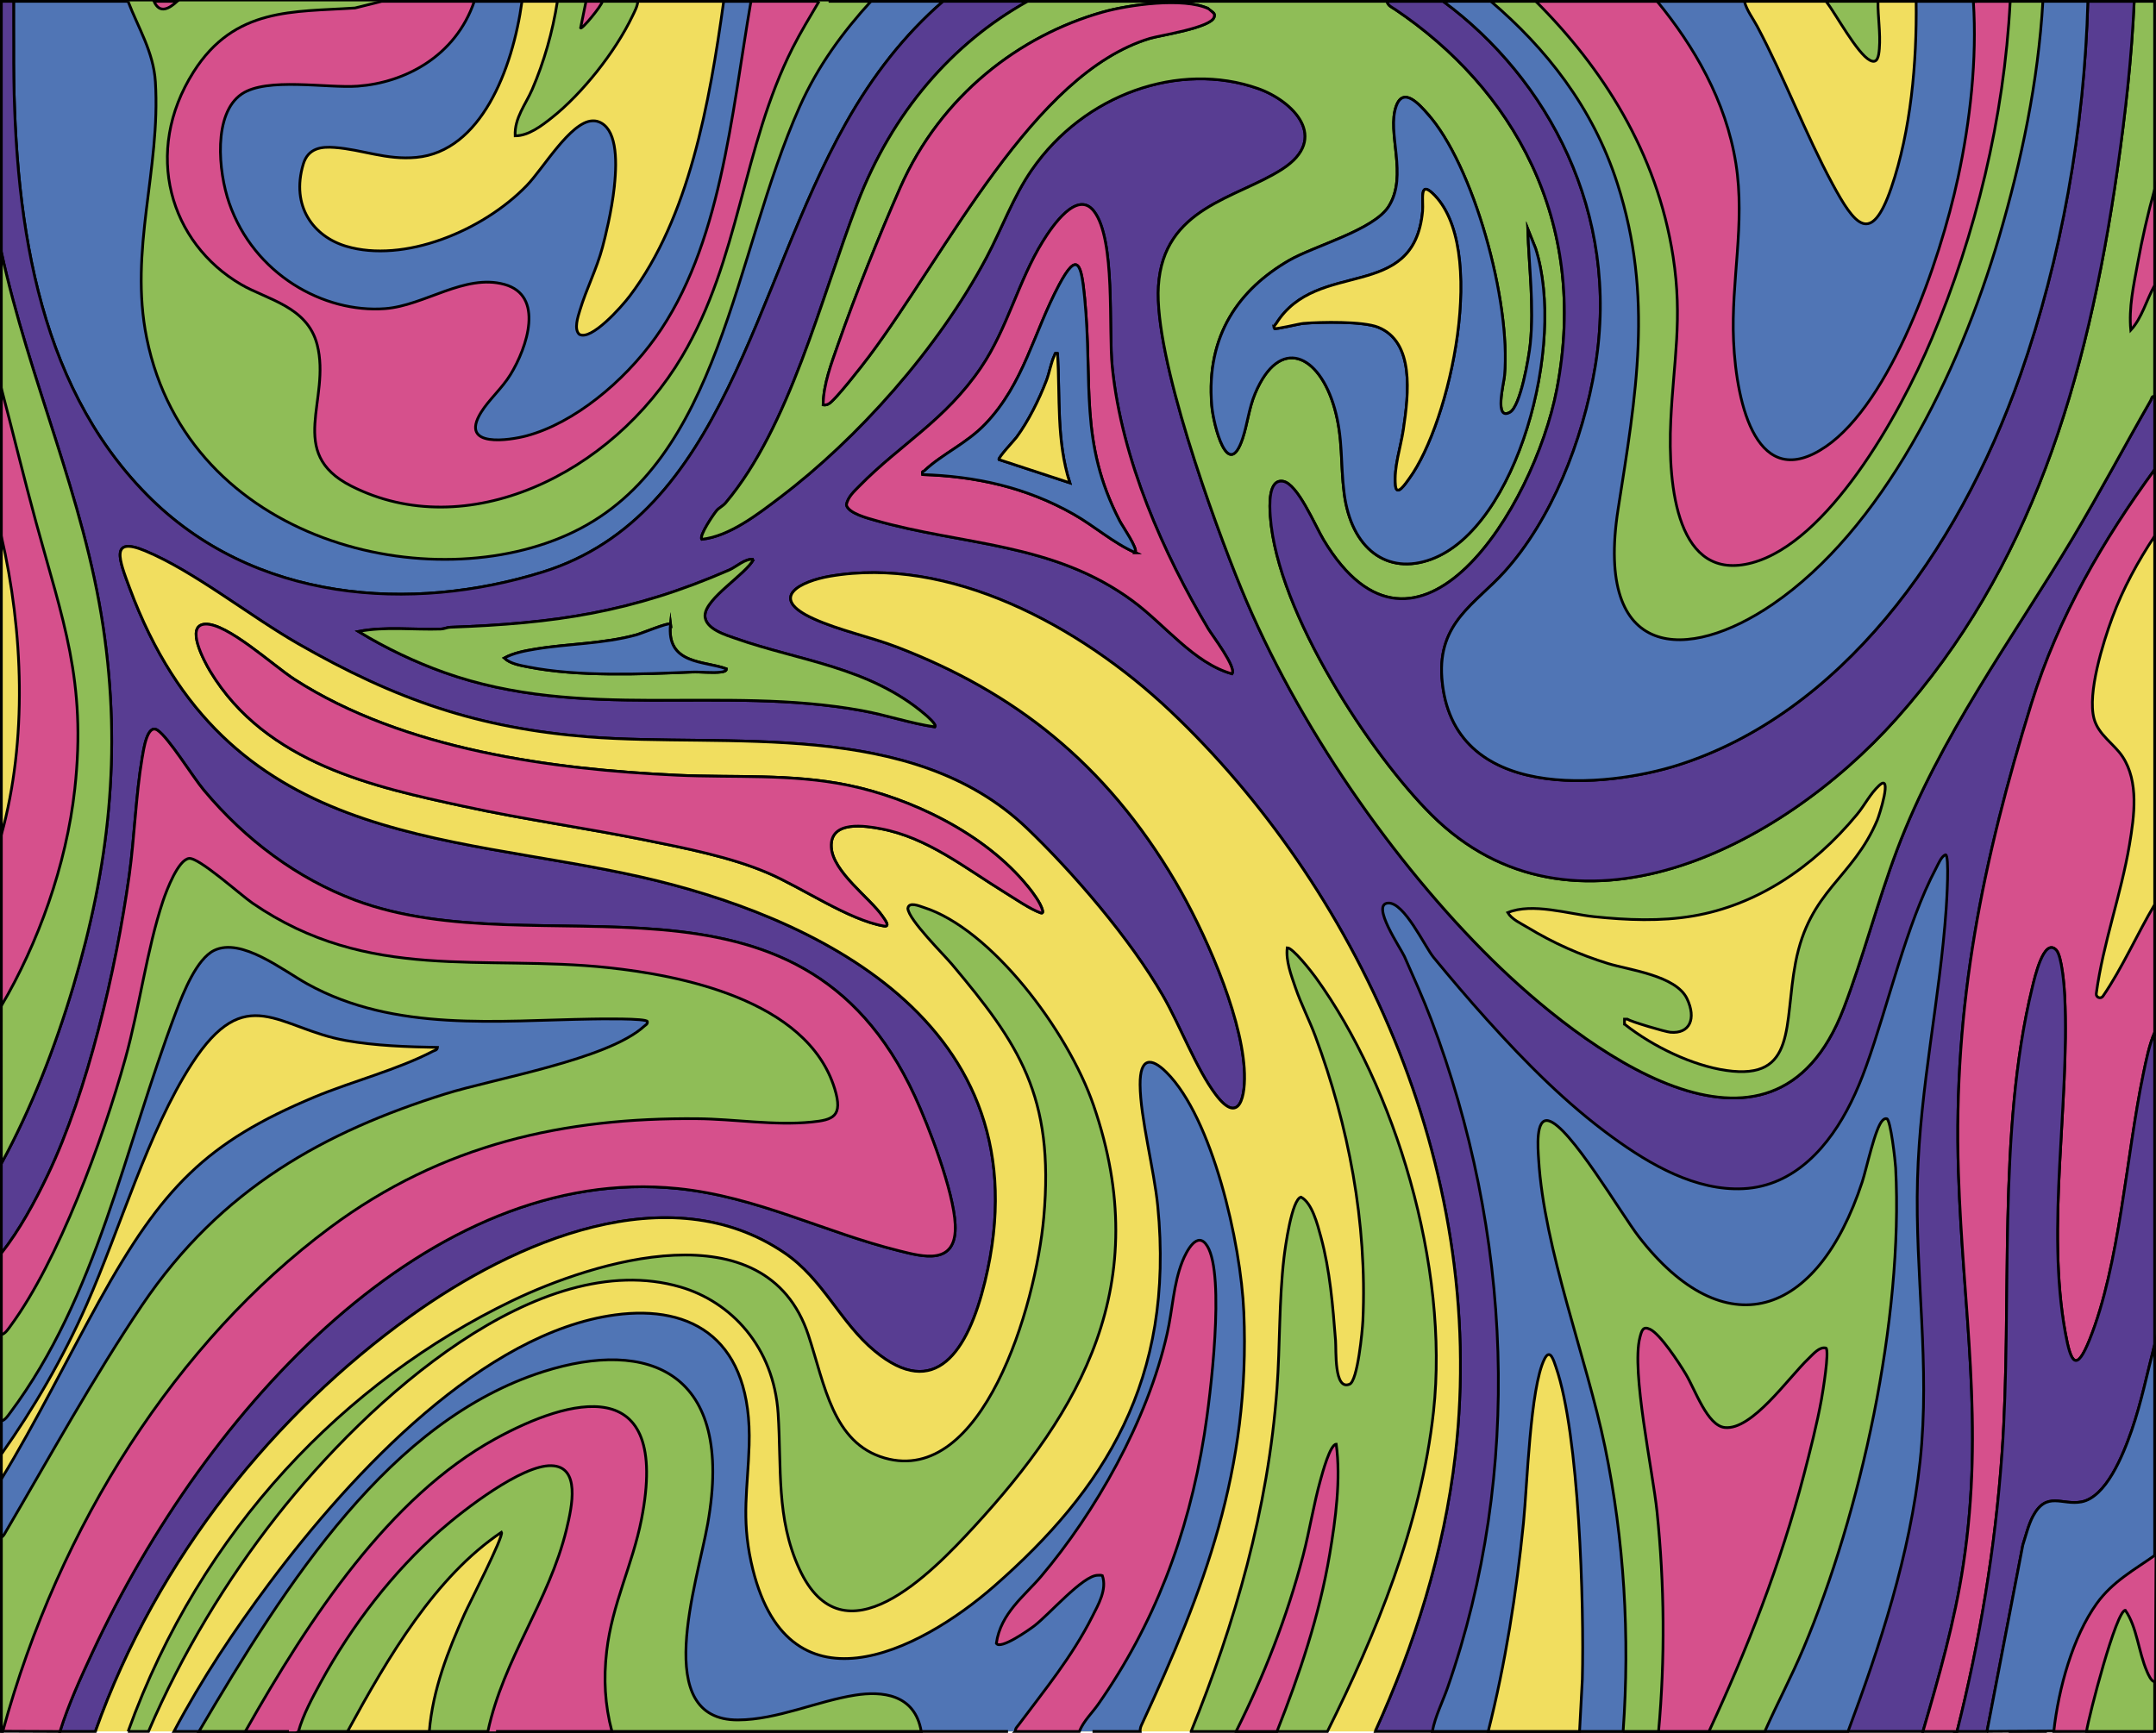 <?xml version="1.0" encoding="UTF-8"?>
<svg id="Layer_2" data-name="Layer 2" xmlns="http://www.w3.org/2000/svg" viewBox="0 0 791 635.9">
  <defs>
    <style>
      .cls-1 {
        fill: #8fbd57;
      }

      .cls-1, .cls-2, .cls-3, .cls-4, .cls-5 {
        stroke: #000;
        stroke-miterlimit: 10;
      }

      .cls-2 {
        fill: #f1de5f;
      }

      .cls-3 {
        fill: #583d92;
      }

      .cls-4 {
        fill: #d6508c;
      }

      .cls-5 {
        fill: #5075b5;
      }
    </style>
  </defs>
  <g id="Layer_1-2" data-name="Layer 1">
    <path class="cls-5" d="M346,.5c-14.14,12.21-25.83,27.27-35.61,44.64-34.02,60.36-44.28,143.91-111.28,164.78-47.88,14.92-106.14,11.42-145.34-28.48C13.03,139.99,4.76,78.72,5.02,17.28c.02-5.59-.06-11.19-.02-16.78h341Z"/>
    <path class="cls-1" d="M304,.5h15.5c-10.31,11.34-19.41,23.63-26.09,38.59-24.33,54.49-28.87,129.9-82.92,156.08-51.83,25.1-141.39,4.2-156.66-71.08-6.57-32.4,5.16-61.9,3.18-94.05-.68-10.99-6.33-19.87-10.02-29.53"/>
    <path class="cls-3" d="M504.5,635.39c14.34-31.51,25.27-65.62,29.42-101.55,12.32-106.68-37.48-209.33-104.47-272.8-33.58-31.82-81.57-57.1-125.06-49.56-10.35,1.79-23.05,7.75-6.01,15.52,9.56,4.36,20.91,6.66,30.88,10.5,42.27,16.27,76.15,42.07,102.15,86.34,10.01,17.04,23.66,47.18,25.08,68.14.73,10.78-1.9,21.08-10.48,9.72-7.11-9.43-13.05-25.27-19.31-36.18-12.12-21.11-33.27-45.61-49.97-61.58-42.43-40.56-109.92-29.46-160.98-33.53-40.21-3.21-70.29-13.45-106.43-34.2-17.78-10.2-38.06-26.55-56.06-34.05-13.08-5.45-9.49,3.4-5.69,13.64,35.17,94.82,115.26,89.67,187.52,105.99,60.46,13.66,149.75,52.18,126.27,148.61-6.23,25.58-18.28,43.82-40.52,25.35-12.68-10.53-18.82-26.29-33.01-35.94-42.39-28.83-98.97-4.38-137.49,23.37-48.97,35.29-92.54,88.02-115.35,152.21h-13c3.12-10.03,7.56-19.69,11.91-29.05,41.81-89.99,124.24-179.48,214.83-170.19,29.07,2.98,53.62,16.01,81.24,22.86,8.26,2.05,21.2,5.78,20.46-9.69-.59-12.28-9.75-36.05-14.85-47.11-42.74-92.51-137.39-46.33-205.47-71.94-20.81-7.83-39.9-21.79-55.37-40.35-4.14-4.96-12.93-19.31-16.98-21.98-3.72-2.46-5.07,7.01-5.62,10.25-2.32,13.73-2.76,28.93-4.72,42.99-4.85,34.9-15.28,79.32-29.84,109.87-4.81,10.1-10.47,20.46-17.09,28.84v-32.9c10.91-20.08,19.61-42.36,26.38-65.04,13.04-43.74,17.86-85.58,10.97-131.87C30.69,182.09,10.63,139.38.5,92.5V.5h4.5c-.04,5.59.04,11.19.02,16.78-.26,61.44,8.01,122.71,48.74,164.16,39.2,39.9,97.46,43.4,145.34,28.48,67-20.87,77.26-104.42,111.28-164.78,9.79-17.37,21.48-32.43,35.61-44.64h31c-27.47,15.29-49.61,40.64-62.43,74.12-13.64,35.63-24.79,81.87-48.31,109.91-1.01,1.21-2.38,1.78-3.24,2.76-1.14,1.3-6.61,9.36-5.52,10.62,10.16-1.15,20.37-9.06,28.96-15.59,27.92-21.22,57.55-54.08,75.45-87.8,5.66-10.67,9.83-22.36,16.61-32.16,19.3-27.92,54.22-40.01,83-29.89,12.8,4.5,26.6,18.24,8.83,29.68-16.76,10.78-43.51,13.93-45.33,42.86-1.64,26.03,20.31,86.39,30.4,110.99,20.57,50.14,56.16,100.9,91.85,136.05,32.31,31.82,102.97,86.48,129.17,17.9,7.11-18.61,12.4-39.05,19.48-57.9,15.73-41.83,42.31-77.47,64.5-114.55,9.91-16.57,18.98-33.71,28.6-50.48.43-.75.37-1.81,1.49-1.51v26.81c-18.6,25.47-35.28,53.79-45.23,85.94-17.72,57.31-28.75,110.19-26.75,172.07,1.63,50.49,9.55,92.31,1.83,143.64-3.17,21.1-8.97,41.31-14.85,61.41h-201ZM401.32,77.48c-6.09-7.85-15.16,5.37-18.74,11.16-8.96,14.48-12.93,31.9-22.6,46.19-13.21,19.52-29.7,28.24-44.72,43.6-1.74,1.77-4.29,4.01-4.71,6.87.65,3.08,8.06,4.92,10.44,5.61,31.98,9.25,65.46,8.05,94.66,29.66,11.9,8.8,22.44,22.8,36.34,26.69,1.8-2.25-7.34-14.17-8.71-16.49-16.32-27.48-31.73-61.84-35.21-96.01-1.44-14.12,1.31-46.89-6.75-57.28ZM276.5,205.23c-3.3-.27-6.25,2.77-8.99,3.96-35.94,15.66-64.24,19.61-102.28,20.99-1.18.04-2.28.62-3.46.66-10.02.34-20.45-1.02-30.27.89,9.9,6.07,20.92,11.29,31.61,15.09,50.32,17.89,101.53,4.57,153.06,13.94,9.02,1.64,17.83,4.68,26.82,6,.78-.84-3.04-4.08-3.54-4.51-20.53-17.54-46.43-19.75-69.56-27.95-3.16-1.12-11.5-3.44-11.25-8.57.31-6.28,14.91-14.94,17.85-20.5Z"/>
    <path class="cls-2" d="M35,635.39c22.8-64.18,66.38-116.92,115.35-152.21,38.52-27.76,95.1-52.21,137.49-23.37,14.19,9.65,20.33,25.41,33.01,35.94,22.24,18.47,34.29.23,40.52-25.35,23.48-96.43-65.81-134.95-126.27-148.61-72.26-16.33-152.36-11.17-187.52-105.99-3.8-10.24-7.39-19.09,5.69-13.64,18,7.5,38.28,23.85,56.06,34.05,36.15,20.75,66.22,30.99,106.43,34.2,51.06,4.07,118.55-7.03,160.98,33.53,16.7,15.97,37.85,40.46,49.97,61.58,6.27,10.91,12.2,26.75,19.31,36.18,8.57,11.36,11.21,1.06,10.48-9.72-1.42-20.96-15.08-51.1-25.08-68.14-25.99-44.27-59.88-70.07-102.15-86.34-9.98-3.84-21.32-6.14-30.88-10.5-17.04-7.77-4.34-13.73,6.01-15.52,43.49-7.54,91.48,17.74,125.06,49.56,66.99,63.47,116.78,166.13,104.47,272.8-4.15,35.93-15.08,70.04-29.42,101.55"/>
    <path class="cls-1" d="M790.5,145.51c-1.12-.3-1.06.75-1.49,1.51-9.62,16.76-18.69,33.9-28.6,50.48-22.18,37.08-48.77,72.73-64.5,114.55-7.09,18.85-12.37,39.29-19.48,57.9-26.2,68.58-96.86,13.92-129.17-17.9-35.7-35.16-71.28-85.91-91.85-136.05-10.09-24.6-32.04-84.97-30.4-110.99,1.82-28.93,28.57-32.08,45.33-42.86,17.78-11.43,3.97-25.17-8.83-29.68-28.77-10.12-63.7,1.97-83,29.89-6.78,9.8-10.95,21.49-16.61,32.16-17.9,33.73-47.53,66.59-75.45,87.8-8.59,6.53-18.8,14.44-28.96,15.59-1.1-1.27,4.38-9.32,5.52-10.62.86-.98,2.23-1.56,3.24-2.76,23.51-28.03,34.67-74.28,48.31-109.91,12.82-33.47,34.96-58.83,62.43-74.12h132c-.15,1.39,2.01,2.36,2.85,2.93,42.72,28.73,71.38,77.22,59.31,139.54-8.46,43.66-51.45,111.94-85.57,55.14-3.13-5.21-9.55-20.65-14.89-21.5s-4.95,8.74-4.64,13c2.62,35.48,37.02,87.39,59.2,109.43,51.44,51.11,127.62,12.76,170.5-35.31,48.99-54.92,69.85-123.1,81.08-201.58,2.91-20.36,5.24-41.03,6.16-61.65h7.5v145.01Z"/>
    <path class="cls-3" d="M529.5.5c38.28,28.29,65.13,77.51,55.77,134.07-4.55,27.47-16.2,56.32-33.26,75.24-10.54,11.69-24.53,18.55-23,38.98,3.46,46.2,60.68,40.26,86.7,31.95,58.83-18.77,102.24-76.85,125.52-143.16,15.06-42.87,23.48-90.4,24.77-137.07h17c-.91,20.62-3.24,41.29-6.16,61.65-11.23,78.48-32.09,146.67-81.08,201.58-42.88,48.07-119.06,86.42-170.5,35.31-22.18-22.04-56.58-73.95-59.2-109.43-.31-4.27-.77-13.86,4.64-13s11.76,16.29,14.89,21.5c34.11,56.8,77.11-11.48,85.57-55.14,12.08-62.32-16.58-110.81-59.31-139.54-.84-.57-3-1.54-2.85-2.93h20.5Z"/>
    <path class="cls-4" d="M.5,635.3v-175.39c6.61-8.38,12.27-18.74,17.09-28.84,14.56-30.55,24.99-74.97,29.84-109.87,1.95-14.06,2.4-29.27,4.72-42.99.55-3.24,1.9-12.71,5.62-10.25,4.04,2.67,12.84,17.02,16.98,21.98,15.48,18.56,34.56,32.52,55.37,40.35,68.08,25.6,162.73-20.58,205.47,71.94,5.11,11.05,14.26,34.82,14.85,47.11.75,15.46-12.2,11.73-20.46,9.69-27.62-6.85-52.17-19.88-81.24-22.86-90.59-9.29-173.02,80.2-214.83,170.19-4.35,9.36-8.79,19.02-11.91,29.05l-21.5-.09Z"/>
    <path class="cls-5" d="M766,.5c-1.28,46.68-9.71,94.2-24.77,137.07-23.29,66.3-66.7,124.38-125.52,143.16-26.02,8.3-83.24,14.25-86.7-31.95-1.53-20.42,12.46-27.29,23-38.98,17.06-18.92,28.71-47.77,33.26-75.24,9.36-56.55-17.49-105.78-55.77-134.07h236.5Z"/>
    <path class="cls-1" d="M.5,489.77c1.45-.31,2.56-2.1,3.49-3.37,17.48-23.88,33.59-67.67,42.03-98.06,5.15-18.54,7.86-39.91,13.74-57.59,1.39-4.18,5.63-15.26,9.61-15.73,3.6-.42,18.94,13.45,23.3,16.43,42.65,29.26,84.42,18.7,130.58,23.66,25.15,2.7,72.85,11.36,83,44.48,3.1,10.12-.6,11.38-8.5,12.17-13.84,1.37-28.17-1.11-41.97-1.23-48.36-.42-93.2,9.09-134.73,39.99-56,41.67-99.41,108.97-120.04,184.87h-.5v-145.62Z"/>
    <path class="cls-5" d="M525.5,635.39c1.05-5.56,3.75-10.78,5.59-16.04,27.77-79.66,23.49-167.17-5.99-245.16-2.97-7.85-6.45-15.5-9.83-23.18-1.27-2.88-12.49-19.22-5.99-19.61,5.94-.36,13.5,16.08,16.68,19.94,6.36,7.74,12.85,15.37,19.56,22.82,14.12,15.69,29.17,30.91,46.29,43.33,13.63,9.89,30.31,19.6,47.77,18.73,18.93-.94,31.69-15.76,39.54-31.7,2.09-4.24,3.89-8.61,5.49-13.06,8.27-22.89,14.69-52.03,25.71-72.87.88-1.66,1.91-4.3,3.45-4.93,1.52-.04.4,17.66.25,19.81-2.32,33.3-9.58,65.19-10.52,99.29-.97,35.01,4.73,68.13.95,103.52-3.65,34.18-14.82,68-26.43,99.1h-152.5Z"/>
    <path class="cls-4" d="M790.5,378.88c-1.97,4.54-3.12,10.31-4.16,15.34-6.25,30.09-8.6,69.76-19.65,97.31-4.87,12.14-6.89,8.98-8.94-2.36-7.11-39.21,1.56-83.72-.22-123.41-.16-3.59-1.04-15.02-3.16-17.16-4.54-4.57-7.88,10.28-8.72,13.7-13.09,53.79-7.22,115.68-11.14,171.04-2.45,34.62-8.15,68.94-16.5,102.06h-12.5c5.88-20.11,11.68-40.32,14.85-61.41,7.72-51.33-.21-93.15-1.83-143.64-1.99-61.88,9.03-114.77,26.75-172.07,9.94-32.15,26.62-60.47,45.23-85.94v206.55Z"/>
    <path class="cls-1" d="M47,635.39c26.7-74.19,79.84-128.63,141.01-158.1,29.12-14.03,92.96-34.6,108.58,12.68,6.03,18.25,8.94,39.63,28,45.09,35.77,10.24,55.38-55.21,58.35-88.32,4.01-44.66-9.35-63.84-33.68-92.86-3-3.58-15.9-16.33-16.19-20.51.35-2.61,4.33-.84,5.82-.37,24.5,7.77,52.76,44.86,62.34,72.7,22.58,65.57-4.97,112.31-43.73,154.45-15.9,17.29-48.16,50.71-64.27,15.54-8.53-18.62-6.45-36.95-7.75-56.97-1.59-24.43-17.22-41.02-35.89-46.44-51.93-15.09-114.25,41.05-148.13,84.2-18.27,23.27-34.75,50.34-46.98,78.91h-7.5Z"/>
    <path class="cls-5" d="M369.82,635.39H63.82c10.16-19.19,22.22-37.24,34.83-54.16,31.21-41.88,79.13-92.21,126.99-98.7,28.68-3.89,50.4,9.28,49.21,47.78-.49,16-2.86,26.45.73,42.93,12.57,57.66,61.44,33.12,89.21,8.8,40.38-35.36,66.24-75.65,59.97-139.41-1.31-13.31-6.4-32.48-6.48-44.56-.07-10.17,4.15-10.04,9.65-4.57,16.83,16.7,27.32,62.42,28.41,88.02,2.46,57.91-14.73,102.26-37.24,150.87-.46.99-.89,1.78-.78,3.01h-17.5"/>
    <path class="cls-4" d="M300.5.5c-3.31,5.61-6.73,11.22-9.71,17.11-18.49,36.64-19.29,77.32-40.59,113.23-25.79,43.48-79.23,68.95-121.39,47.49-23.97-12.2-7.27-31.68-12.45-51.85-3.61-14.04-18.41-16.53-27.89-22.07-26.15-15.28-36.13-48.49-17.47-78.01C86.1,2.54,107.72,4.46,130.25,2.93l9.75-2.43h160.5Z"/>
    <path class="cls-1" d="M595.5,635.39c2.52-34.85.37-70.43-6.64-104.33-6.78-32.81-22.36-72.55-24.36-105.58-.24-3.97-1.23-15.36,3.62-14.19,7.8,1.88,26.64,34.16,33.12,42.54,31.33,40.56,65.44,30.32,81.99-20.14,1.59-4.84,4.74-19.94,7.48-22.56.48-.46.88-.71,1.51-.6,1.44.31,3.14,15.69,3.26,18.01,2.89,55.81-12.97,126.88-33.81,176.31-4.39,10.42-9.63,20.24-14.19,30.54h-52Z"/>
    <path class="cls-1" d="M437,635.39c15.98-39.35,28.3-81.67,31.5-125.82,1.16-15.98.71-32.11,2.57-48.04.46-3.9,2.86-21.42,6.25-22.23,4.03,2.12,5.99,9.8,7.31,14.67,3.33,12.29,4.34,25.12,5.36,37.94.29,3.68-.61,18.49,5.17,16.04,2.93-1.24,4.68-19.54,4.86-23.33,1.63-36.03-5.36-71.8-17.43-104.32-2.24-6.04-5.23-11.76-7.32-17.89-1.52-4.44-3.58-9.79-3.01-14.61,2.06,0,8.87,8.71,10.5,10.97,28.99,40.08,49.03,105.81,43.17,159.25-4.57,41.72-21.27,81.91-38.93,117.38h-50Z"/>
    <path class="cls-5" d="M275.5.5c-7.16,41.85-11.07,89.92-35.01,123.37-11.64,16.26-29.9,31.44-47.39,36.09-5.83,1.55-24.85,4.69-16.6-8.65,2.82-4.57,7.66-8.8,10.72-13.75,6.24-10.11,12.58-29.16-2.19-33.2-14.6-4-29.26,7.81-43.76,8.9-22.52,1.69-48.13-12.6-57.2-38.8-4.01-11.57-5.92-32.76,4.58-39.94,9.21-6.29,31.29-2.08,42.62-2.91,17.09-1.25,35.79-10.8,42.73-31.1h101.5Z"/>
    <path class="cls-1" d="M749.5.5c-1.73,29.5-7.86,58.5-15.99,86.23-15.1,51.45-43.12,107.67-83.17,135.05-31.11,21.27-65.39,20.8-56.68-34.95,6.53-41.79,13.1-77.77-.27-119.47-9.04-28.18-26.38-49.78-46.38-66.86h202.5Z"/>
    <path class="cls-4" d="M737.5.5c-2.21,42.93-12.73,85.59-28.74,123.7-12.19,29.02-38.29,74.88-65.94,82.33-27.47,7.4-30.99-27.68-29.84-52.2,1.03-21.99,4.41-37.13.86-60.1-5.95-38.56-26.07-69.43-50.34-93.72h174Z"/>
    <path class="cls-3" d="M718,635.39c8.35-33.12,14.05-67.44,16.5-102.06,3.92-55.35-1.95-117.25,11.14-171.04.83-3.42,4.18-18.27,8.72-13.7,2.12,2.13,3,13.56,3.16,17.16,1.79,39.7-6.89,84.2.22,123.41,2.06,11.34,4.07,14.5,8.94,2.36,11.05-27.54,13.4-67.22,19.65-97.31,1.04-5.03,2.19-10.8,4.16-15.34v114.55c-2.69,10.51-4.89,21.32-8.41,31.49-3.21,9.26-9.41,24.53-18.46,26.25-7.1,1.35-12.7-4.1-17.73,5.21-1.62,3-2.69,7.28-3.76,10.65l-13.14,68.38h-11Z"/>
    <path class="cls-2" d="M225.38,68.49c1.2-10.8.61-21.57-5.85-23.84-.73-.26-1.49-.34-2.25-.3-8.02.39-17.96,17.48-24.04,23.76-16.26,16.8-45.16,28.54-66.24,22.26-11.88-3.54-20.39-14.59-15.73-30.15,1.81-6.03,6.88-6.45,11.48-6.1,10.29.77,18.96,4.68,30,3.64,23.62-2.22,35.31-32.13,38.76-57.27h74c-5.21,37.48-12.71,79.42-34.49,108.17-2.92,3.86-14.19,16.62-18.51,14.01-2-1.88-.5-6.34.26-8.84,2.37-7.86,6.12-15.04,8.25-23.01,1.07-4,3.36-13.17,4.38-22.33Z"/>
    <path class="cls-1" d="M73,635.39c32.33-54.91,70.03-114.14,126.39-132.05,38.39-12.19,70.24-.28,60.27,55.78-3.93,22.11-20.91,72.19,11.09,72.05,14.42-.06,29.04-6.92,43.05-9.11,9.58-1.5,21.82-.55,24.19,13.33H73Z"/>
    <path class="cls-5" d="M.5,521.45c1.35-.25,2.39-1.88,3.26-3.04,31.87-42.72,41.67-96.49,60.81-147.07,2.77-7.32,7.61-19.45,13.99-22.56,10.01-4.88,25.28,7.37,34.26,12.33,32.09,17.75,70.16,13.37,104.41,12.85,1.76-.03,20.3-.36,20.28.95.12.97-.64,1.2-1.14,1.66-13.41,12.28-55.03,19.22-73.07,24.89-43.66,13.71-82.13,34.38-111.28,77.66-17.6,26.12-33.74,55.45-49.9,82.99-.46.79-.81,1.63-1.61,1.99v-42.65Z"/>
    <path class="cls-4" d="M608.5,635.39c2.43-26.51,2.17-54.16-.57-80.65-1.55-14.94-9.46-51.54-6.29-63.89.71-2.78,1.19-4.23,3.72-3.05,3.73,1.75,10.6,12.23,13.12,16.44,3.54,5.9,7.89,18.94,14.33,19.62,9.99,1.06,23.28-18.22,30.68-25.27,1.84-1.75,4.01-4.48,6.46-3.89,1.24,1.3-1.2,16.12-1.69,18.85-1.58,8.76-4.17,18.92-6.41,27.53-8.59,32.98-20.92,64.3-34.86,94.31h-18.5Z"/>
    <path class="cls-4" d="M106,635.39h-16c23.63-41.77,52.83-85.98,91.66-107.34,26.86-14.78,64.45-25.4,53.69,29.48-3.28,16.75-10.76,31.05-12.77,48.41-1.18,10.17-.67,19.65,1.92,29.45h-42.5"/>
    <path class="cls-4" d="M372.5,635.39c-.01-1.2.68-1.69,1.24-2.45,9.43-12.66,19.57-24.94,26.97-39.65,2.16-4.29,5.54-10.01,3.72-15.09-.54-.22-1.11-.12-1.66-.12-5.42-.02-17.83,14.39-23.31,18.57-1.9,1.45-12.47,8.89-13.92,6.41,1.57-11.08,10.43-17.47,16.47-24.62,19.6-23.19,38.99-56.81,46.25-89.26,1.95-8.73,2.25-17.93,5.5-26.19,1.57-3.98,5.58-11.55,9.17-5.72,6.63,10.8,1.15,55.22-1.09,69.18-5.99,37.46-18.64,69.9-38.86,98.88-2.26,3.25-5.42,6.18-6.99,10.07h-23.5Z"/>
    <path class="cls-1" d="M.5,92.5c10.13,46.88,30.19,89.58,37.34,137.59,6.89,46.29,2.07,88.14-10.97,131.87-6.76,22.68-15.47,44.96-26.38,65.04V92.5Z"/>
    <path class="cls-1" d="M109.5,635.39c1.71-6.13,5.12-12.4,8.09-17.86,11.59-21.29,26.75-40.8,43.75-55.75,8.94-7.86,30.12-24.18,40.91-23.92s7.66,14.85,5.6,23.33c-6.45,26.58-23.09,47.36-28.86,74.21h-69.5Z"/>
    <path class="cls-2" d="M.5,533.64c11.88-16.79,22.63-35.25,31.26-54.82,12.3-27.9,22.58-63.61,38.53-88.31,19.96-30.92,31.82-13.07,56.54-8.68,11.03,1.96,22.52,2.34,33.67,2.54-.14,1.05-1,1.06-1.61,1.38-13.26,6.91-29.73,11.05-43.65,16.88-39.41,16.51-55.68,33.02-78.75,74.64-12.06,21.77-23.14,44.39-35.99,65.51v-9.14Z"/>
    <path class="cls-4" d="M.5,142.47c4.29,16.42,8.3,32.98,12.76,49.34,9.7,35.58,18.56,58.15,14.18,97.73-3.1,28.08-13.52,56.74-26.94,79.59v-226.66Z"/>
    <path class="cls-2" d="M579.5,635.39h-33.5c6.32-25.07,10.32-50.48,12.94-76.54,1.38-13.71,2.43-49.59,7.69-60.09,2.1-4.2,3.38.5,4.26,3.04,8.49,24.57,10.32,86.91,9.64,114.43l-1.02,19.17Z"/>
    <path class="cls-5" d="M724,.5c1.38,21.34-1.19,44.03-5.64,64.72-6.7,31.14-24.62,82.34-48.52,98.68-25.04,17.11-32.75-14.9-33.83-38.8-.99-21.94,4.36-42.88.87-65.03-3.65-23.21-15.48-43.21-28.87-59.56h116Z"/>
    <path class="cls-2" d="M790.5,331.96c-6.51,10.95-11.84,23.22-18.95,33.6-.81,1.19-2.65.47-2.46-.95,2.51-18.54,9.07-36.2,12.17-54.58,1.8-10.67,3.48-23.16-2.5-32.31-3.12-4.77-8.9-8-10.5-14.01-2.49-9.39,3.35-27.95,6.66-36.96,3.98-10.85,9.5-20.82,15.59-30.05v135.26Z"/>
    <path class="cls-2" d="M790.5,567.15c-1.05-.2-1.59.53-2.36,1.08-10.11,7.22-17.66,11.5-24.55,23.71-7.06,12.52-11.25,28.5-13.09,43.45h-13c1.62-25.61,7.65-54.04,24.27-71.27,6.63-6.87,14.15-10.17,20.89-15.97,3.11-2.68,5.29-5.65,7.84-9.03v28.03Z"/>
    <path class="cls-3" d="M443.34,3.15c-9.16-4.21-29.19-1.43-38.84,1.3-30.33,8.6-59.26,30.48-74.18,64.36-7.75,17.6-16.4,39.15-22.81,57.51-2.44,7-5.4,14.57-5.5,22.24.72.11,1.3,0,1.97-.34,2.26-1.1,12.52-14.31,14.78-17.33,28.62-38.21,60.21-103.89,103.14-116.82,3.75-1.13,22.54-3.9,23.57-7.84.25-.96.06-1.19-.52-1.74-.15-.14-1.51-1.31-1.6-1.36Z"/>
    <path class="cls-2" d="M703,.5c.28,22.6-1.93,47.42-9.12,68.4-7.42,21.65-13.49,13.56-21.59-1.43-9.89-18.32-17.67-39.12-27.59-57.78-1.6-3.02-3.83-5.8-4.71-9.19h63Z"/>
    <path class="cls-2" d="M157.5,635.39h-30c15.09-27.65,32.2-56.77,56.49-73.12.93,1.42-12.05,26.62-13.58,30.06-6.01,13.44-11.62,27.58-12.91,43.06Z"/>
    <path class="cls-4" d="M453.5,635.39c10.17-20.32,18.71-41.95,24.63-64.73,2.36-9.08,3.82-18.58,6.35-27.6.69-2.48,3.51-13.03,5.76-13.08,1.74,12.92-.23,27.53-2.39,40.35-3.84,22.79-11.13,44.22-19.35,65.07h-15Z"/>
    <path class="cls-5" d="M729,635.39l13.14-68.38c1.07-3.37,2.14-7.65,3.76-10.65,5.03-9.31,10.63-3.86,17.73-5.21,9.05-1.72,15.25-16.99,18.46-26.25,3.52-10.17,5.72-20.97,8.41-31.49v141.61l-61.5.36Z"/>
    <path class="cls-1" d="M234,.5c-.11,1.81-1.17,3.72-1.91,5.28-6.45,13.52-18.68,28.68-29.43,37.25-3.97,3.17-8.77,6.82-13.66,6.82-.3-6.59,3.94-11.64,6.26-17.05,4.35-10.14,7.48-21.04,9.24-32.3h29.5Z"/>
    <path class="cls-4" d="M790.18,635.39h-36.68c1.75-15.87,6.98-34.72,15.74-46.92,5.82-8.1,13.76-12.34,21.26-17.66"/>
    <path class="cls-1" d="M765.5,635.39c.86-5.7,10.91-44.48,14.25-44.46,4.32,6.2,4.79,15.26,7.98,22.55.46,1.05,1.57,3.66,2.77,3.64v18.28h-25Z"/>
    <path class="cls-2" d="M.5,306.37v-109.67c8.03,35.26,9.58,74.67,0,109.67Z"/>
    <path class="cls-1" d="M689,.5c-.07,5.77.97,11.58.5,17.37-.23,2.88-.7,5.71-3.48,4.23-4.65-2.47-12.33-16.68-16.02-21.6h19Z"/>
    <path class="cls-4" d="M790.5,104.69c-3,5.39-4.67,12.06-8.75,16.45-.78-8.17,1.05-16.44,2.5-24.38,1.68-9.22,3.8-18.48,6.26-27.41v35.34Z"/>
    <path class="cls-4" d="M221,.5c-.17,1.49-7.55,10.49-7.99,9.75l1.99-9.75h6Z"/>
    <path class="cls-4" d="M65,.5c-2.85,2.59-6.37,4.79-8.5,0h8.5Z"/>
    <path class="cls-4" d="M401.32,77.48c8.06,10.39,5.31,43.16,6.75,57.28,3.48,34.18,18.89,68.53,35.21,96.01,1.38,2.32,10.51,14.24,8.71,16.49-13.9-3.89-24.45-17.89-36.34-26.69-29.2-21.61-62.68-20.42-94.66-29.66-2.38-.69-9.79-2.53-10.44-5.61.42-2.85,2.98-5.09,4.71-6.87,15.02-15.36,31.51-24.08,44.72-43.6,9.67-14.29,13.64-31.7,22.6-46.19,3.58-5.8,12.65-19.02,18.74-11.16Z"/>
    <path class="cls-1" d="M276.5,205.23c-2.94,5.56-17.55,14.22-17.85,20.5-.25,5.13,8.09,7.45,11.25,8.57,23.13,8.2,49.03,10.41,69.56,27.95.51.43,4.33,3.67,3.54,4.51-8.99-1.32-17.8-4.36-26.82-6-51.53-9.37-102.74,3.95-153.06-13.94-10.7-3.8-21.71-9.02-31.61-15.09,9.82-1.91,20.25-.55,30.27-.89,1.18-.04,2.28-.62,3.46-.66,38.04-1.38,66.34-5.32,102.28-20.99,2.74-1.19,5.7-4.24,8.99-3.96Z"/>
    <path class="cls-3" d="M377.29,325.53c-16.1-20.01-43.7-32.76-66.1-37.37-20.99-4.31-41.82-2.72-62.96-3.7-45.06-2.1-99.9-9.19-140.17-35.14-7.72-4.98-24.74-20.72-32.78-20.29-7.47.4-.31,13.7,1.8,17.21,20.55,34.13,60.74,42.61,92.8,49.59,22.32,4.86,44.88,7.98,67.24,12.51,14.36,2.91,30.98,6.14,44.64,12.02,12.71,5.46,29.58,17.22,42.54,19.46,2.55.44.2-2.52-.54-3.61-4.52-6.63-18.21-16.22-18.76-25.29-.62-10.16,12.96-7.77,18.1-6.81,17.13,3.2,30.73,14.23,45.73,23.48,3.81,2.35,8.97,5.93,12.94,7.39.67.25.93-.08.73-.89-.66-2.67-3.55-6.52-5.2-8.57Z"/>
    <path class="cls-3" d="M523.69,41.7c-2.85-3.16-8.78-10.09-11.44-2.82-3.58,9.81,4.41,25.48-2.76,36.85-5.54,8.77-27.35,14.48-36.67,19.9-17.97,10.47-30.43,27.18-28.26,53.15.61,7.29,5.99,28.09,11.32,12.11,1.77-5.32,2.3-11.06,4.54-16.4,8.97-21.42,23.59-14.55,29.22,5.41,3.14,11.13,2.1,20.11,3.49,31.08,2.59,20.39,15.8,30.29,32.08,24.2,31.32-11.72,49.46-78.62,38.15-114.05l-2.87-7.16c.45,14.11,2.39,28.16.93,42.27-.52,5.09-3.58,22.89-7.45,25.05-5.87,3.28-2.25-10.63-2-13.4,2.43-27.33-11.5-77.53-28.3-96.19Z"/>
    <path class="cls-4" d="M443.34,3.15c.09.04,1.46,1.22,1.6,1.36.58.55.77.77.52,1.74-1.03,3.93-19.82,6.71-23.57,7.84-42.93,12.93-74.52,78.61-103.14,116.82-2.26,3.01-12.52,16.23-14.78,17.33-.67.33-1.26.45-1.97.34.1-7.67,3.06-15.24,5.5-22.24,6.41-18.35,15.06-39.91,22.81-57.51,14.93-33.88,43.85-55.76,74.18-64.36,9.65-2.74,29.68-5.51,38.84-1.3Z"/>
    <path class="cls-3" d="M416.5,202.79c1.06-1.44-4.7-9.69-5.7-11.63-15-28.97-9.8-50.67-12.85-81.82-1.19-12.17-2.49-17.72-9.35-4.84-9.41,17.65-12.93,36.28-27.08,51.08-6.91,7.23-15.73,10.93-22.38,17.18-.42.39-.91,0-.63,1.39,19.34.64,37.77,4.57,55.34,14.52,7.71,4.37,14.65,10.61,22.66,14.12Z"/>
    <path class="cls-3" d="M246,228.99c-.6-.71-10.7,3.47-12.5,3.96-12.25,3.37-24.81,3.18-37.19,5.25-3.73.62-7.93,1.41-11.31,3.27,2.3,2.16,5.95,2.7,8.82,3.27,18.21,3.62,41.41,2.67,59.91,1.88,3.55-.15,7.51.43,10.98-.03.48-.06,1.88-.27,1.79-1.16-8.11-3.02-22.1-1.47-20.5-16.46Z"/>
    <path class="cls-4" d="M377.29,325.53c1.65,2.05,4.54,5.91,5.2,8.57.2.81-.07,1.14-.73.89-3.97-1.46-9.13-5.04-12.94-7.39-15-9.25-28.6-20.28-45.73-23.48-5.14-.96-18.72-3.36-18.1,6.81.55,9.07,14.24,18.66,18.76,25.29.75,1.09,3.09,4.05.54,3.61-12.95-2.24-29.83-14-42.54-19.46-13.66-5.87-30.28-9.11-44.64-12.02-22.36-4.53-44.92-7.65-67.24-12.51-32.07-6.98-72.25-15.46-92.8-49.59-2.11-3.51-9.27-16.81-1.8-17.21,8.03-.43,25.05,15.31,32.78,20.29,40.26,25.95,95.11,33.03,140.17,35.14,21.14.99,41.97-.61,62.96,3.7,22.41,4.61,50,17.36,66.1,37.37Z"/>
    <path class="cls-5" d="M523.69,41.7c16.8,18.66,30.74,68.86,28.3,96.19-.25,2.78-3.87,16.68,2,13.4,3.86-2.16,6.92-19.96,7.45-25.05,1.45-14.11-.48-28.16-.93-42.27l2.87,7.16c11.31,35.43-6.84,102.33-38.15,114.05-16.28,6.09-29.49-3.81-32.08-24.2-1.4-10.97-.35-19.95-3.49-31.08-5.63-19.96-20.25-26.83-29.22-5.41-2.24,5.35-2.77,11.08-4.54,16.4-5.33,15.98-10.71-4.83-11.32-12.11-2.17-25.97,10.29-42.68,28.26-53.15,9.32-5.43,31.13-11.13,36.67-19.9,7.17-11.37-.82-27.04,2.76-36.85,2.66-7.27,8.59-.35,11.44,2.82Z"/>
    <path class="cls-2" d="M596,375.83v-1.83s1,0,1,0c1.47.95,13.84,4.62,15.82,4.81,7.11.66,9.63-4.96,6.11-12.33-4.08-8.54-21.41-10.55-28.93-12.88-10.46-3.23-19.95-7.45-29.6-13.28-2.5-1.51-5.74-2.92-7.24-5.42,9.04-3.74,22.32.52,31.62,1.49,12.03,1.25,24.44,1.79,36.4-.25,23.02-3.91,43.83-17.52,60.15-37.29,2.85-3.46,4.75-7.48,8.08-10.59,5.11-4.77.04,11-.65,12.64-9.1,21.63-24.89,25.63-30.01,52.38-4.33,22.57.6,43.31-25.43,39.54-12.38-1.79-26.89-8.73-37.31-16.99Z"/>
    <path class="cls-5" d="M416.5,202.79c-8-3.51-14.95-9.75-22.66-14.12-17.56-9.95-36-13.88-55.34-14.52-.28-1.4.21-1,.63-1.39,6.65-6.25,15.46-9.95,22.38-17.18,14.15-14.8,17.67-33.43,27.08-51.08,6.87-12.88,8.16-7.33,9.35,4.84,3.05,31.16-2.15,52.86,12.85,81.82,1,1.94,6.76,10.18,5.7,11.63Z"/>
    <path class="cls-5" d="M246,228.99c-1.6,14.99,12.39,13.44,20.5,16.46.09.89-1.31,1.09-1.79,1.16-3.47.46-7.43-.12-10.98.03-18.51.78-41.7,1.74-59.91-1.88-2.86-.57-6.52-1.12-8.82-3.27,3.38-1.86,7.58-2.65,11.31-3.27,12.38-2.07,24.94-1.88,37.19-5.25,1.79-.49,11.9-4.67,12.5-3.96Z"/>
    <path class="cls-3" d="M467.5,120.53c.43.47,9.14-1.72,10.73-1.85,6.37-.53,21.75-.85,27.38,1.41,13.37,5.35,11.28,24.29,9.24,37.74-1.01,6.64-3.49,13.49-2.88,20.32.39,4.34,3.67-.66,5.01-2.49,15.09-20.62,29.37-85.4,8.52-104.79-4.88-4.54-3.22,2.81-3.57,6.64-3.16,33.71-38.59,17.19-53.69,41.2-.38.61-.97.77-.74,1.83Z"/>
    <path class="cls-3" d="M388,129.67c-1.15-.3-.8.15-1.12.78-1.17,2.27-1.9,6.47-2.94,9.19-2.75,7.14-6.63,14.9-10.94,20.79-.84,1.14-6.9,7.58-6.49,8.23l26,8.54c-4.96-15.44-3.57-31.39-4.5-47.52Z"/>
    <path class="cls-2" d="M467.5,120.53c-.23-1.06.36-1.22.74-1.83,15.1-24.02,50.53-7.49,53.69-41.2.36-3.82-1.3-11.17,3.57-6.64,20.85,19.39,6.57,84.17-8.52,104.79-1.34,1.83-4.62,6.83-5.01,2.49-.61-6.82,1.87-13.68,2.88-20.32,2.04-13.45,4.13-32.39-9.24-37.74-5.64-2.25-21.01-1.94-27.38-1.41-1.59.13-10.3,2.32-10.73,1.85Z"/>
    <path class="cls-2" d="M388,129.67c.93,16.13-.47,32.08,4.5,47.52l-26-8.54c-.41-.65,5.65-7.09,6.49-8.23,4.31-5.88,8.2-13.65,10.94-20.79,1.05-2.72,1.77-6.91,2.94-9.19.32-.62-.03-1.07,1.12-.78Z"/>
  </g>
</svg>